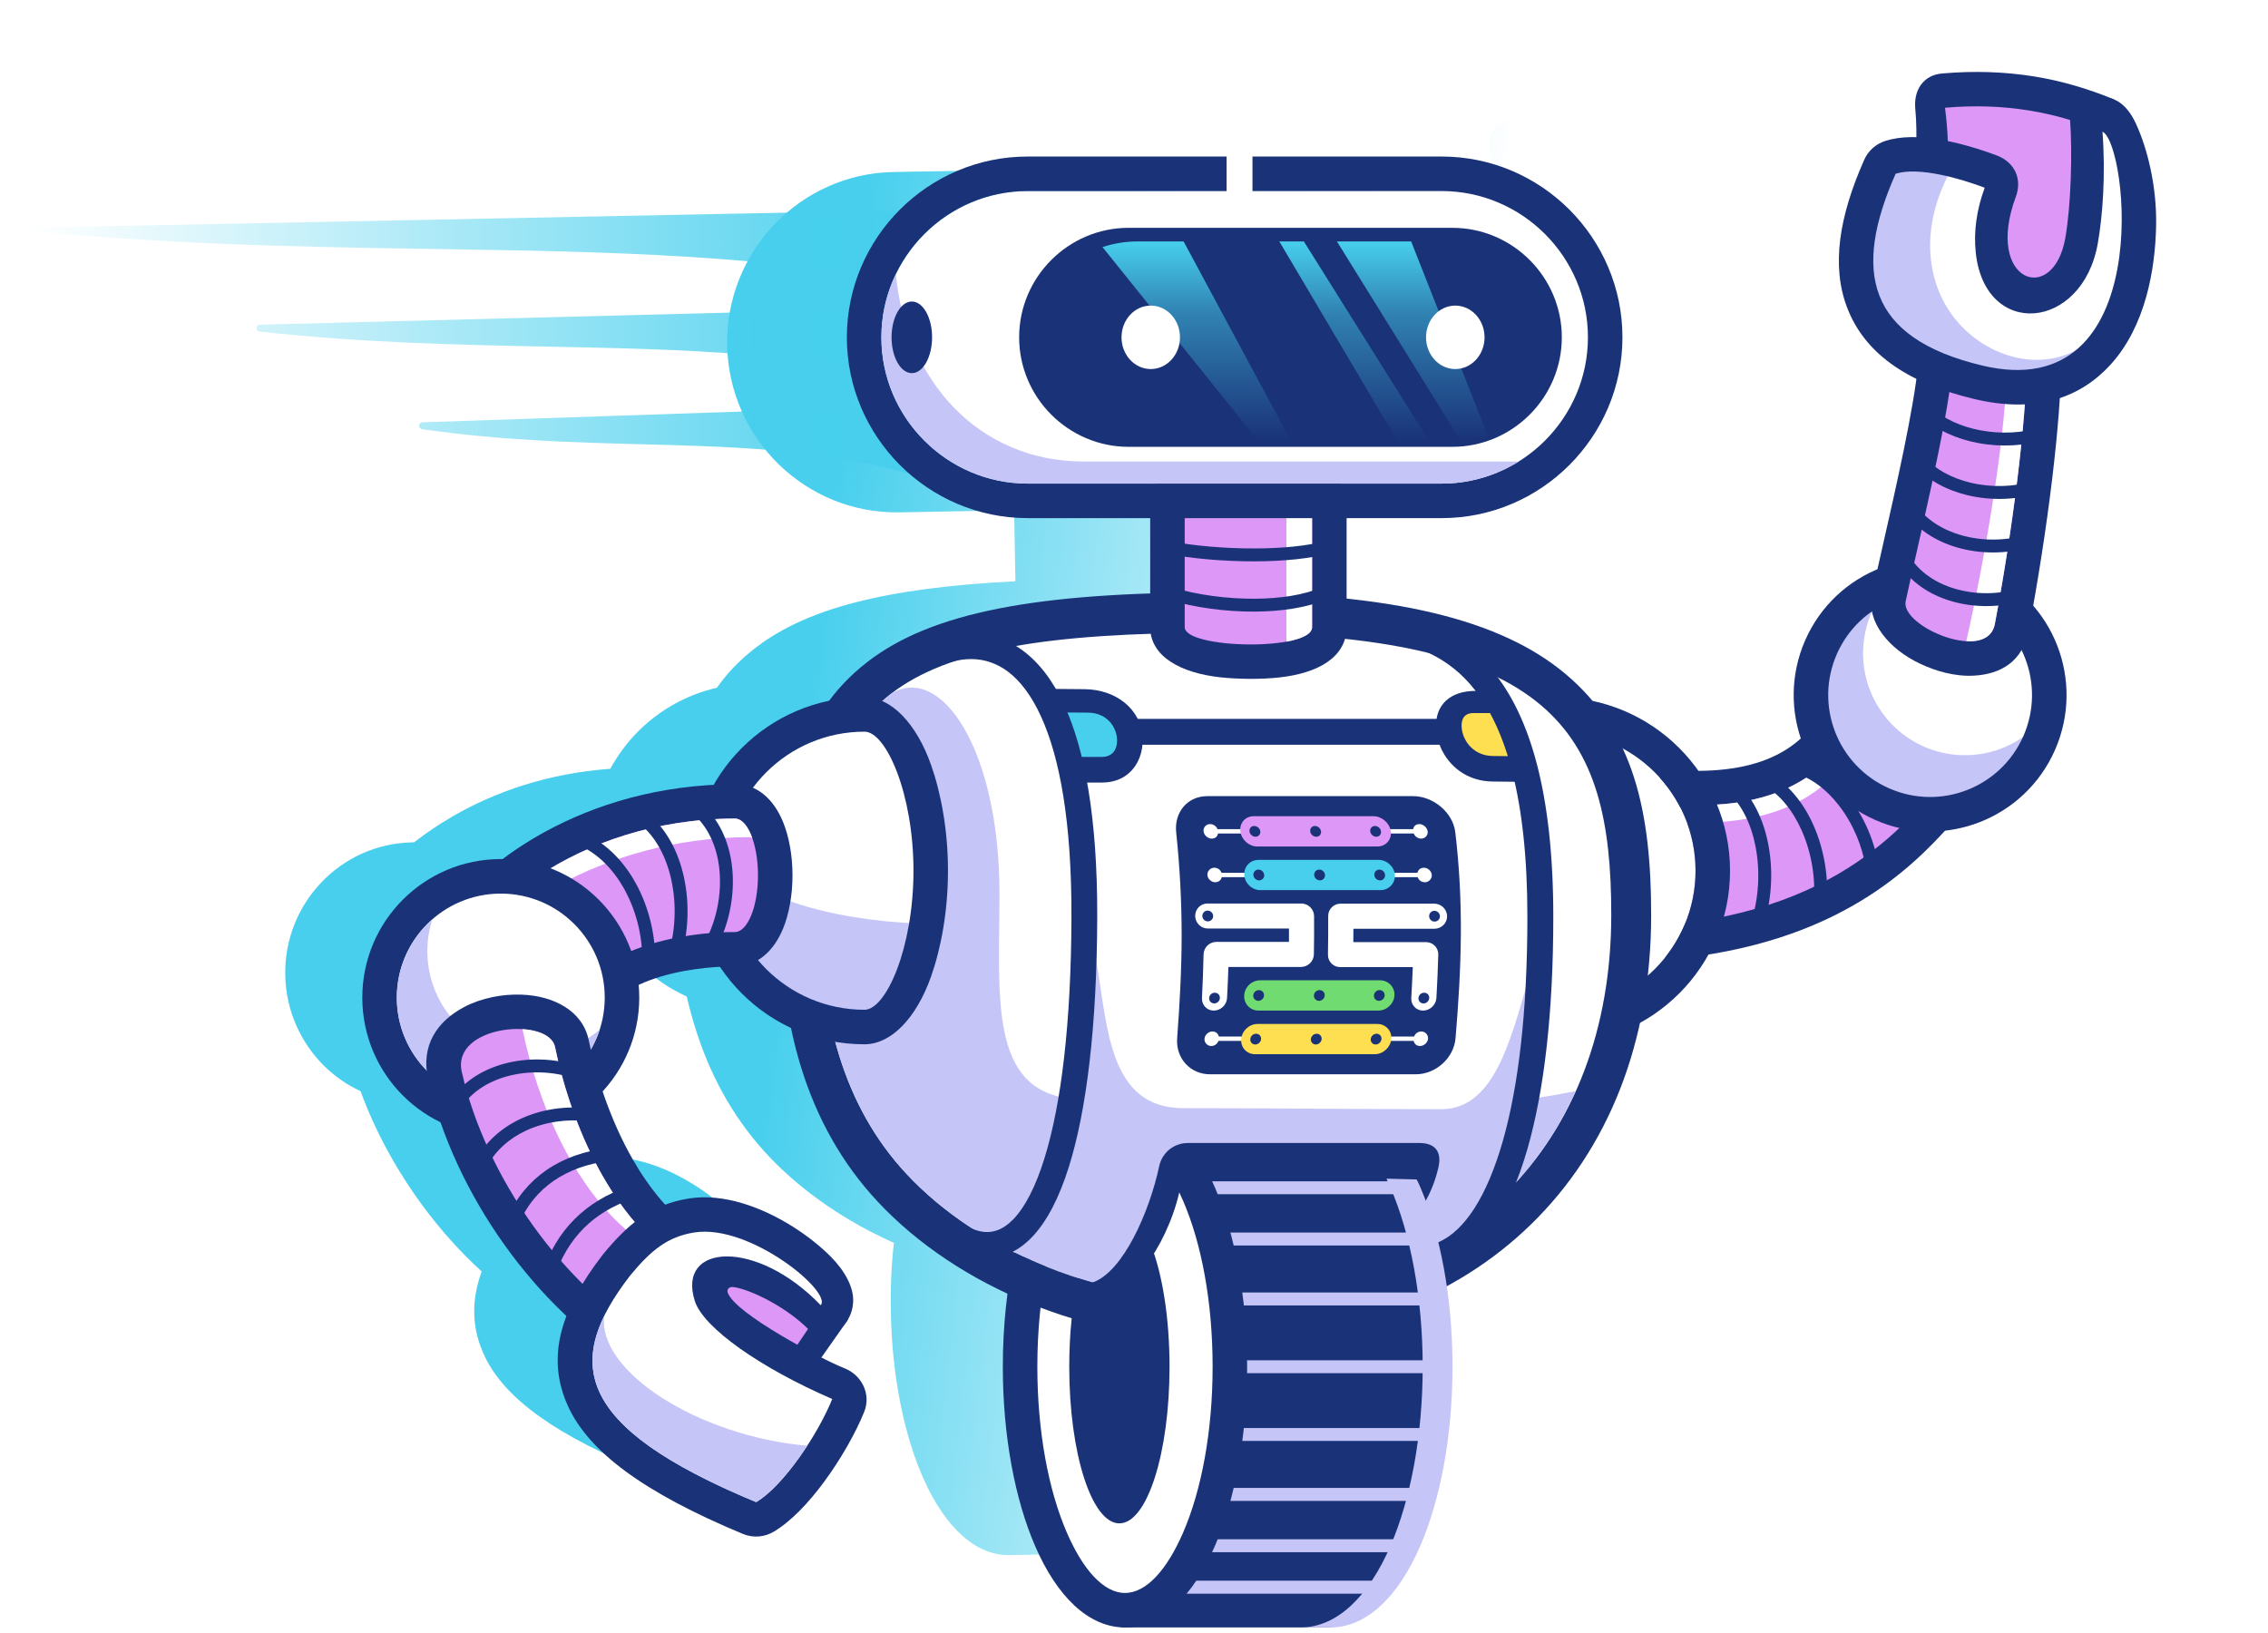 <svg width="600" height="432" viewBox="0 0 600 432" fill="none" xmlns="http://www.w3.org/2000/svg">
<g filter="url(#filter0_f_302_512)">
<path fill-rule="evenodd" clip-rule="evenodd" d="M482.716 149.559C488.945 155.57 492.885 164.004 493.056 173.392C493.227 182.779 489.596 191.317 483.591 197.585C479.543 201.81 474.429 204.999 468.645 206.67C459.577 217.382 443.566 234.822 408.421 241.178C406.526 244.785 404.152 248.095 401.365 251.004C398.545 253.947 395.346 256.455 391.8 258.527C387.836 278.47 378.955 295.746 365.711 309.189C359.703 315.286 352.835 320.583 345.173 324.942C346.2 331.251 346.83 337.977 346.958 344.984C347.273 362.296 344.519 378.134 339.793 389.686C334.649 402.369 326.95 410.301 317.893 410.466L316.102 410.498L310.526 410.6L267.065 411.391C258.041 411.555 250.025 403.91 244.422 391.423C239.28 380.05 235.984 364.323 235.669 347.01C235.554 340.683 235.815 334.588 236.487 328.792C224.046 323.234 212.82 315.647 203.964 306.486C194.798 296.955 188.511 285.842 184.468 273.599C183.394 270.352 182.454 267.001 181.683 263.612C177.115 261.552 172.939 258.702 169.36 255.228C167.329 253.224 165.463 251.046 163.832 248.694C159.172 249.017 150.842 250.088 143.805 253.55C143.926 254.603 143.979 255.656 143.998 256.711C144.162 265.724 140.864 273.984 135.366 280.243C137.327 285.821 139.935 291.66 143.179 297.147C145.55 301.119 148.256 304.88 151.358 308.158C153.171 307.444 155.088 306.899 157.177 306.521C165.871 304.968 175.535 308.466 183.057 313.093C186.852 315.405 190.179 318.033 192.588 320.405C196.203 323.945 198.337 327.887 198.331 331.29C198.328 332.991 197.917 334.564 197.098 335.974C197.032 336.077 197 336.18 196.934 336.249L190.713 345.515C193.169 346.729 195.214 347.644 196.371 348.066C200.796 349.686 203.215 354.44 201.571 358.859C199.603 364.032 196.007 370.733 191.92 376.523C188.229 381.762 183.953 386.433 179.809 389.061C177.57 390.496 174.737 390.854 172.081 389.814C147.086 379.891 133.619 369.963 128.314 358.968C124.661 351.413 124.661 343.996 127.429 336.358C121.757 331.187 116.512 325.328 111.832 318.983C104.969 309.683 99.27 299.307 95.391 288.66C91.879 287.023 88.695 284.835 85.942 282.164C79.644 276.018 75.634 267.482 75.461 257.959C75.287 248.435 78.983 239.726 85.054 233.389C91.158 227.017 99.639 223.018 109.101 222.845C109.237 222.843 109.372 222.84 109.541 222.837C112.674 220.399 116.114 218.056 119.827 215.913C131.035 209.449 145.009 204.567 161.452 203.383C163.317 199.98 165.592 196.843 168.246 194.072C173.953 188.15 181.346 183.831 189.662 181.944C192.199 178.325 195.25 175.071 198.948 172.112C212.641 161.009 234.245 155.512 268.628 153.763L268.286 134.988L237.938 135.54C225.636 135.764 214.358 130.9 206.099 122.918C197.839 114.903 192.599 103.736 192.373 91.321C192.147 78.941 196.978 67.591 204.94 59.28C212.903 51.003 223.997 45.731 236.298 45.507C317.475 44.029 259.955 45.076 338.766 43.641C351.101 43.417 362.38 48.281 370.639 56.263C378.865 64.279 384.105 75.445 384.331 87.826C384.557 100.241 379.726 111.591 371.798 119.901C363.835 128.178 352.741 133.45 340.405 133.674L316.884 134.103L317.249 154.137C342.78 156.394 360.029 162.374 371.73 171.892C374.304 173.989 376.575 176.193 378.579 178.538C386.89 180.122 394.368 184.171 400.252 189.848C402.041 191.585 403.664 193.461 405.121 195.476C410.695 195.272 420.859 194.611 428.69 188.344C426.754 184.16 425.622 179.519 425.532 174.621C425.367 165.54 428.765 157.21 434.399 151.017C433.993 149.119 433.62 147.22 433.179 145.255C430.438 132.137 426.812 114.919 423.433 103.888C413.693 103.657 406.199 100.561 400.555 95.084C392.604 87.301 389.24 75.25 388.993 59.807C388.946 57.256 390.053 54.922 391.782 53.326C393.611 51.625 395.885 50.291 398.401 49.224C397.344 46.862 396.292 44.772 395.245 42.987C392.872 38.913 393.501 34.479 397.583 32.125C404.575 28.119 411.554 25.202 418.516 23.238C425.243 21.346 432.156 20.369 438.844 20.078C441.445 19.962 444.005 21.276 446.443 23.376C451.423 27.674 457.441 35.118 461.39 44.062C463.719 49.43 465.653 55.383 466.609 61.422C467.639 67.868 467.52 74.369 465.635 80.391C464.101 85.251 461.544 89.653 457.689 93.295C459.854 98.938 462.102 105.43 464.323 112.296C467.477 122.14 470.581 132.937 473.199 143.029C476.745 144.666 479.963 146.853 482.716 149.559Z" fill="url(#paint0_linear_302_512)"/>
</g>
<path fill-rule="evenodd" clip-rule="evenodd" d="M0.769 60.381L248.918 55.431V76.259C203.95 67.259 161.115 66.589 114.934 65.868C79.646 65.316 42.406 64.734 0.769 60.381ZM68.824 85.888L248.918 81.259V102.088C214.017 93.087 180.771 92.418 144.93 91.696C121.098 91.216 96.12 90.713 68.745 87.723C67.521 87.589 67.593 85.92 68.824 85.888ZM248.918 107.088L111.825 111.716C110.625 111.757 110.529 113.377 111.718 113.547C132.571 116.541 151.597 117.045 169.749 117.525C197.036 118.246 222.347 118.916 248.918 127.916V107.088Z" fill="url(#paint1_linear_302_512)"/>
<path fill-rule="evenodd" clip-rule="evenodd" d="M521.688 202.054C512.265 210.647 495.082 241.208 439.614 247.578C435.296 247.578 432.004 242.169 432.004 231.568C432.004 220.978 435.501 212.428 439.819 212.385C440.509 210.442 469.339 216.282 486.965 195.62L521.688 202.054Z" fill="#DD97F7"/>
<path fill-rule="evenodd" clip-rule="evenodd" d="M518.342 215.516C520.004 213.616 521.407 212.029 522.314 211.197L522.303 211.187C523.728 209.891 524.764 208.142 525.131 206.102C526.038 201.158 522.767 196.408 517.824 195.501L487.71 189.92C484.526 189.207 481.072 190.233 478.805 192.889C469.641 203.63 454.951 203.857 448.346 203.954C444.428 204.019 441.416 204.062 439.149 205.584C435.663 207.236 432.889 210.55 431.065 215.051C429.403 219.11 428.377 224.53 428.377 230.348C428.377 236.199 429.381 240.949 431.054 244.469C433.915 250.481 438.556 253.515 444.19 253.515V253.504C444.535 253.504 444.881 253.493 445.226 253.45C489.469 248.366 508.164 227.099 518.342 215.516ZM516.183 204.461C507.905 211.996 492.837 238.801 444.19 244.382C440.402 244.382 437.509 239.643 437.509 230.348C437.509 221.054 440.585 213.562 444.363 213.518C444.967 211.813 470.267 216.93 485.724 198.804L516.183 204.461Z" fill="#1A3378"/>
<path fill-rule="evenodd" clip-rule="evenodd" d="M516.183 204.461C515.082 205.455 513.873 206.793 512.481 208.369L486.717 203.425C471.26 221.55 444.967 216.433 444.363 218.139C440.898 218.171 438.038 224.465 437.574 232.659C437.53 231.925 437.509 231.147 437.509 230.349C437.509 221.054 440.585 213.562 444.363 213.519C444.967 211.813 470.267 216.93 485.724 198.805L516.183 204.461Z" fill="white"/>
<path d="M438.772 252.349C435.249 252.349 432.393 244.814 432.393 235.519C432.393 226.224 435.249 218.689 438.772 218.689C442.295 218.689 445.151 226.224 445.151 235.519C445.151 244.814 442.295 252.349 438.772 252.349Z" fill="#1A3378"/>
<path fill-rule="evenodd" clip-rule="evenodd" d="M411.766 267.128C406.035 267.128 401.383 250.665 401.383 230.348C401.383 210.032 406.035 193.558 411.766 193.558C432.08 193.558 448.551 210.032 448.551 230.348C448.551 250.665 432.08 267.128 411.766 267.128Z" fill="white"/>
<path fill-rule="evenodd" clip-rule="evenodd" d="M411.766 267.128C406.035 267.128 401.383 250.665 401.383 230.348C401.383 210.032 406.035 193.558 411.766 193.558C432.08 193.558 448.551 210.032 448.551 230.348C448.551 250.665 432.08 267.128 411.766 267.128ZM395.651 258.816C398.695 269.6 404.308 276.261 411.766 276.261C424.449 276.261 435.922 271.122 444.233 262.81C452.544 254.508 457.682 243.022 457.682 230.348C457.682 217.664 452.544 206.189 444.233 197.876C435.922 189.564 424.449 184.425 411.766 184.425C404.308 184.425 398.695 191.097 395.651 201.87C393.547 209.308 392.251 219.391 392.251 230.348C392.251 241.306 393.547 251.378 395.651 258.816Z" fill="#1A3378"/>
<path fill-rule="evenodd" clip-rule="evenodd" d="M321.608 162.219C226.883 162.219 210.822 181.435 210.822 241.198C210.822 269.222 217.19 294.688 235.086 313.839C255.357 335.516 289.119 349.096 321.608 349.096C390.589 349.096 432.393 305.116 432.393 241.198C432.393 189.596 416.332 162.219 321.608 162.219Z" fill="white"/>
<path fill-rule="evenodd" clip-rule="evenodd" d="M403.596 202.864C385.376 204.289 377.659 194.67 386.445 186.314C388.441 184.414 394.216 186.768 397.616 184.425C401.491 192.166 402.775 198.071 403.596 202.864Z" fill="#FFDF52"/>
<path fill-rule="evenodd" clip-rule="evenodd" d="M278.109 185.839C296.329 184.425 304.046 194.044 295.26 202.399C293.263 204.299 287.478 201.935 284.089 204.288C283.322 197.649 281.326 191.496 278.109 185.839Z" fill="#47CFED"/>
<path fill-rule="evenodd" clip-rule="evenodd" d="M321.607 156.725C274.58 156.725 246.549 161.896 229.463 175.12C211.06 189.359 206.397 210.539 206.397 242.094C206.397 256.279 208.048 269.935 212.02 282.641C216.1 295.703 222.598 307.621 232.215 317.909C242.836 329.276 256.846 338.474 272.356 344.789C287.813 351.094 304.867 354.602 321.607 354.602C356.622 354.602 385.041 343.364 405.009 323.922C425.55 303.918 436.818 275.559 436.818 242.094C436.818 214.684 432.22 193.439 414.108 178.25C397.152 164.044 368.905 156.725 321.607 156.725ZM321.607 167.401C232.129 167.401 216.953 185.548 216.953 241.997C216.953 268.467 222.976 292.529 239.878 310.611C259.026 331.101 290.911 343.926 321.607 343.926C386.768 343.926 426.262 302.375 426.262 241.997C426.262 193.245 411.086 167.401 321.607 167.401Z" fill="#1A3378"/>
<path fill-rule="evenodd" clip-rule="evenodd" d="M235.95 183.367C220.795 194.951 216.953 213.637 216.953 241.996C216.953 267.797 222.749 292.302 239.878 310.611C259.026 331.101 290.91 343.926 321.607 343.926C368.128 343.926 401.555 322.745 416.882 288.654C413.094 289.388 409.273 290.057 405.409 290.651C403.196 290.985 408.086 253.655 405.851 253.947C400.206 272.428 396.331 293.425 381.328 293.425C359.223 293.425 337.118 293.155 313.048 293.155C293.048 293.155 293.048 271.101 289.971 253.947C286.777 253.634 286.658 291.029 283.431 290.672C261.487 288.287 264.412 263.522 264.412 236.437C264.412 198.524 249.182 175.724 235.95 183.367Z" fill="#C6C5F7"/>
<path d="M380.702 328.543C378.975 329.309 378.209 331.328 378.975 333.055C379.742 334.771 381.76 335.549 383.476 334.771C391.96 330.982 399.278 320.802 404.168 303.649C408.388 288.837 410.924 268.596 410.924 242.504C410.924 208.78 404.34 189.672 395.77 178.574C386.876 167.067 376.061 164.13 367.934 162.576C366.088 162.23 364.296 163.45 363.951 165.307C363.605 167.164 364.825 168.945 366.682 169.301C373.654 170.629 382.937 173.123 390.363 182.752C398.112 192.792 404.07 210.528 404.07 242.504C404.07 267.949 401.642 287.553 397.594 301.781C393.298 316.84 387.34 325.574 380.702 328.543Z" fill="#1A3378"/>
<path d="M383.239 190.168H296.329L298.725 197.023H385.635L383.239 190.168Z" fill="#1A3378"/>
<path fill-rule="evenodd" clip-rule="evenodd" d="M230.035 271.23C236.403 271.23 244.422 252.921 244.422 230.349C244.422 207.765 236.403 189.467 230.035 189.467C207.454 189.467 189.159 207.765 189.159 230.349C189.159 252.921 207.454 271.23 230.035 271.23Z" fill="white"/>
<path fill-rule="evenodd" clip-rule="evenodd" d="M233.37 269.967C235.82 265.919 241.713 251.853 242.998 244.307C220.309 243.454 195.085 236.934 192.3 225.07L192.268 225.307L192.257 225.393C192.084 226.743 191.966 228.211 191.933 229.528C191.933 229.798 191.922 230.068 191.922 230.348C191.922 232.713 192.149 235.023 192.581 237.268C198.496 251.55 191.922 266.61 233.37 269.967Z" fill="#C6C5F7"/>
<path fill-rule="evenodd" clip-rule="evenodd" d="M228.707 276.261C235.755 276.261 242.447 269.33 246.333 258.276C248.956 250.827 250.791 241.003 250.791 230.348C250.791 219.683 248.956 209.859 246.333 202.41C242.447 191.356 235.755 184.425 228.707 184.425C216.035 184.425 204.551 189.564 196.24 197.876C187.929 206.189 182.791 217.664 182.791 230.348C182.791 243.022 187.929 254.508 196.24 262.81C204.551 271.122 216.035 276.261 228.707 276.261ZM228.707 267.128C234.438 267.128 241.659 250.665 241.659 230.348C241.659 210.032 234.438 193.558 228.707 193.558C208.393 193.558 191.922 210.032 191.922 230.348C191.922 250.665 208.393 267.128 228.707 267.128Z" fill="#1A3378"/>
<path d="M297.613 430.536H350.016C359.677 430.536 368.074 422.267 373.827 408.902C379.083 396.714 382.332 379.971 382.332 361.554C382.332 343.148 379.083 326.405 373.827 314.206C373.514 313.461 373.179 312.727 372.845 312.014L311.764 310.406C309.173 326.016 296.869 341.259 295.012 340.827C294.354 340.676 293.695 340.514 293.048 340.352V425.97C293.048 428.496 295.088 430.536 297.613 430.536Z" fill="#1A3378"/>
<path d="M365.699 421.597C366.574 420.529 367.415 419.395 368.236 418.165H308.191C307.252 418.165 306.486 418.931 306.486 419.881C306.486 420.831 307.252 421.597 308.191 421.597H365.699ZM372.424 410.619C372.683 410.057 372.942 409.485 373.19 408.902C373.427 408.341 373.665 407.779 373.902 407.197H315.466C314.516 407.197 313.75 407.963 313.75 408.913C313.75 409.852 314.516 410.619 315.466 410.619H372.424ZM377.27 397.049C377.572 395.926 377.864 394.782 378.144 393.616H319.913C318.974 393.616 318.207 394.383 318.207 395.333C318.207 396.272 318.974 397.049 319.913 397.049H377.27ZM380.422 381.191C380.573 380.057 380.702 378.924 380.832 377.769H323.011C322.072 377.769 321.305 378.535 321.305 379.474C321.305 380.424 322.072 381.191 323.011 381.191H380.422ZM381.685 363.271C381.685 362.698 381.695 362.126 381.695 361.554C381.695 360.982 381.685 360.41 381.685 359.848H325.148C324.209 359.848 323.442 360.615 323.442 361.554C323.442 362.504 324.209 363.271 325.148 363.271H381.685ZM380.832 345.35C380.702 344.195 380.573 343.051 380.422 341.917H324.22C323.28 341.917 322.514 342.684 322.514 343.634C322.514 344.584 323.28 345.35 324.22 345.35H380.832ZM378.144 329.492C377.864 328.337 377.572 327.193 377.27 326.07H321.122C320.183 326.07 319.416 326.836 319.416 327.786C319.416 328.726 320.183 329.492 321.122 329.492H378.144ZM373.902 315.922C373.665 315.339 373.427 314.767 373.19 314.206C372.942 313.623 372.683 313.051 372.424 312.49H316.675C315.725 312.49 314.959 313.256 314.959 314.206C314.959 315.145 315.725 315.922 316.675 315.922H373.902Z" fill="#C6C5F7"/>
<path fill-rule="evenodd" clip-rule="evenodd" d="M272.658 333.346C270.867 341.863 269.863 351.439 269.863 361.554C269.863 397.135 282.286 425.97 297.613 425.97C312.94 425.97 325.363 397.135 325.363 361.554C325.363 340.752 321.111 322.259 314.516 310.482L311.764 310.406C309.173 326.016 296.868 341.259 295.012 340.827C287.294 339.046 279.771 336.52 272.658 333.346Z" fill="white"/>
<path d="M268.416 331.349C266.42 340.449 265.297 350.716 265.297 361.554C265.297 379.971 268.546 396.714 273.802 408.902C279.555 422.267 287.953 430.536 297.613 430.536C307.273 430.536 315.671 422.267 321.435 408.902C326.68 396.714 329.929 379.971 329.929 361.554C329.929 343.148 326.68 326.405 321.435 314.206C320.895 312.964 320.334 311.766 319.751 310.611L311.764 310.406C311.58 311.496 311.343 312.587 311.073 313.666C311.764 314.962 312.411 316.343 313.048 317.812C317.84 328.931 320.798 344.39 320.798 361.554C320.798 378.719 317.84 394.188 313.048 405.307C308.763 415.25 303.28 421.403 297.613 421.403C291.946 421.403 286.463 415.25 282.178 405.307C277.386 394.188 274.429 378.719 274.429 361.554C274.429 352.087 275.324 343.148 276.943 335.16C274.04 333.994 271.19 332.731 268.416 331.349Z" fill="#1A3378"/>
<path fill-rule="evenodd" clip-rule="evenodd" d="M285.19 338.128C283.733 344.789 282.869 352.864 282.869 361.554C282.869 384.451 288.806 402.997 296.134 402.997C303.463 402.997 309.4 384.451 309.4 361.554C309.4 348.567 307.489 336.973 304.489 329.373C300.42 336.336 296.059 341.065 295.012 340.827C291.698 340.061 288.417 339.154 285.19 338.128Z" fill="#1A3378"/>
<path fill-rule="evenodd" clip-rule="evenodd" d="M295.012 340.827C299.394 341.842 309.972 328.099 312.563 312.489H374.993C375.716 313.979 376.46 315.922 377.151 317.682C378.49 315.329 379.796 312.187 380.573 308.646C381.447 304.63 379.601 302.374 375.511 302.374H314.257C310.555 302.374 307.436 304.9 306.658 308.528C304.165 320.327 297.16 336.541 289 339.283C286.939 339.974 292.098 342.328 295.012 340.827Z" fill="#1A3378"/>
<path d="M254.158 323.382C252.593 322.335 250.467 322.756 249.42 324.321C248.373 325.887 248.794 328.003 250.359 329.06C252.971 330.809 255.561 331.943 258.098 332.45C263.635 333.573 268.643 331.802 272.993 327.29C276.857 323.285 280.16 317.013 282.794 308.614C287.489 293.598 290.198 271.306 290.274 242.504C290.338 216.293 286.949 198.405 281.671 186.8C278.595 180.032 274.839 175.282 270.705 172.194C266.387 168.956 261.703 167.541 256.954 167.531C252.982 167.52 249.031 168.491 245.264 170.208C243.548 170.985 242.782 173.004 243.559 174.731C244.336 176.448 246.354 177.214 248.081 176.437C251.017 175.109 254.018 174.342 256.954 174.353C260.267 174.364 263.559 175.368 266.614 177.646C269.852 180.075 272.863 183.95 275.432 189.607C280.354 200.424 283.517 217.372 283.452 242.504C283.376 270.561 280.775 292.162 276.263 306.574C273.954 313.958 271.19 319.312 268.071 322.551C265.437 325.293 262.534 326.383 259.436 325.757C257.796 325.433 256.036 324.645 254.158 323.382Z" fill="#1A3378"/>
<path fill-rule="evenodd" clip-rule="evenodd" d="M350.502 129.348H310.026V168.74C310.026 175.713 350.502 176.447 350.502 168.74V129.348Z" fill="#DD97F7"/>
<path fill-rule="evenodd" clip-rule="evenodd" d="M347.113 123.972H313.415C308.375 123.972 304.284 128.063 304.284 133.104V165.901C304.284 173.738 312.487 178.045 322.827 179.179C325.234 179.438 327.933 179.578 330.717 179.589C333.502 179.589 336.19 179.47 338.564 179.2C348.548 178.088 356.244 173.943 356.244 165.901V133.104C356.244 128.063 352.153 123.972 347.113 123.972ZM347.113 133.104H313.415V165.901C313.415 171.708 347.113 172.313 347.113 165.901V133.104Z" fill="#1A3378"/>
<path fill-rule="evenodd" clip-rule="evenodd" d="M347.113 133.104H340.323V169.744C344.306 169.02 347.113 167.757 347.113 165.901V133.104Z" fill="white"/>
<path fill-rule="evenodd" clip-rule="evenodd" d="M116.216 259.107C122.703 242.515 151.382 215.483 196.208 215.257C199.748 215.257 202.63 222.327 202.63 231.039C202.63 239.762 199.748 248.582 196.208 248.614C195.366 248.625 160.071 246.045 148.91 267.894L116.216 259.107Z" fill="#DD97F7"/>
<path fill-rule="evenodd" clip-rule="evenodd" d="M118.321 258.254C124.495 242.472 151.77 216.746 194.405 216.541C197.783 216.541 200.525 223.267 200.525 231.557C200.525 239.848 197.783 246.531 194.405 246.574C193.617 246.574 160.038 245.829 149.417 266.61L118.321 258.254ZM144.085 220.104C126.071 229.981 114.263 243.983 109.988 254.562C109.794 254.983 109.643 255.437 109.513 255.901C108.218 260.77 111.111 265.768 115.968 267.063L147.064 275.419L147.075 275.397C151.133 276.477 155.537 274.631 157.523 270.744C165.327 255.48 192.3 255.653 194.254 255.663H194.481C200.234 255.609 204.67 251.755 207.195 245.57C208.717 241.835 209.656 236.869 209.656 231.557C209.656 226.235 208.706 221.259 207.184 217.513C204.648 211.273 200.179 207.408 194.405 207.408V207.452H194.373C174.361 207.549 157.437 212.785 144.085 220.104Z" fill="#1A3378"/>
<path fill-rule="evenodd" clip-rule="evenodd" d="M118.321 258.254C124.495 242.472 151.77 216.746 194.405 216.541C196.24 216.541 197.88 218.517 199.003 221.647C198.69 221.529 198.366 221.464 198.031 221.464C158.419 221.658 128.942 243.011 120.016 258.708L118.321 258.254Z" fill="white"/>
<path d="M132.482 295.023C115.296 295.023 101.364 281.089 101.364 263.9C101.364 246.712 115.296 232.777 132.482 232.777C149.668 232.777 163.6 246.712 163.6 263.9C163.6 281.089 149.668 295.023 132.482 295.023Z" fill="white"/>
<path fill-rule="evenodd" clip-rule="evenodd" d="M132.482 227.261C122.369 227.261 113.216 231.363 106.578 237.992C99.95 244.631 95.849 253.785 95.849 263.9C95.849 274.015 99.95 283.181 106.578 289.809C113.216 296.437 122.369 300.539 132.482 300.539C142.596 300.539 151.76 296.437 158.387 289.809C165.014 283.181 169.116 274.015 169.116 263.9C169.116 253.785 165.014 244.631 158.387 237.992C151.76 231.363 142.596 227.261 132.482 227.261ZM132.482 236.394C117.296 236.394 104.98 248.711 104.98 263.9C104.98 279.089 117.296 291.407 132.482 291.407C147.669 291.407 159.984 279.089 159.984 263.9C159.984 248.711 147.669 236.394 132.482 236.394Z" fill="#1A3378"/>
<path fill-rule="evenodd" clip-rule="evenodd" d="M114.371 243.206C108.618 248.247 104.98 255.653 104.98 263.9C104.98 279.089 117.296 291.406 132.482 291.406C144.733 291.406 155.106 283.396 158.667 272.331C153.832 276.574 147.485 279.143 140.556 279.143C125.369 279.143 113.054 266.826 113.054 251.637C113.054 248.7 113.518 245.872 114.371 243.206Z" fill="#C6C5F7"/>
<path fill-rule="evenodd" clip-rule="evenodd" d="M182.24 335.721L174.653 357.981C148.856 342.803 126.459 311.497 119.4 280.752C116.249 266.998 144.614 264.602 146.449 273.465C150.41 292.68 161.053 321.515 182.24 335.721Z" fill="#DD97F7"/>
<path fill-rule="evenodd" clip-rule="evenodd" d="M179.456 333.713L172.537 354.008C149.018 340.179 128.607 311.637 122.174 283.612C119.292 271.079 145.154 268.898 146.827 276.973C150.432 294.483 160.135 320.77 179.456 333.713ZM181.161 356.934L188.08 336.639H188.069C189.364 332.839 188.015 328.499 184.518 326.156C177.47 321.439 171.857 314.465 167.453 306.822C161.355 296.21 157.642 284.379 155.742 275.149C154.134 267.398 146.481 263.403 137.879 263.123C135.407 263.036 132.795 263.252 130.302 263.77C127.646 264.321 125.067 265.195 122.8 266.394C115.73 270.14 111.186 276.509 113.291 285.653C116.777 300.841 124.009 316.117 133.529 329.417C142.952 342.587 154.695 353.943 167.378 361.533C168.047 361.997 168.792 362.375 169.612 362.644C174.372 364.264 179.553 361.705 181.161 356.934Z" fill="#1A3378"/>
<path fill-rule="evenodd" clip-rule="evenodd" d="M179.456 333.713L172.537 354.008C169.774 352.389 167.065 350.564 164.42 348.567L170.94 329.438C151.619 316.484 141.927 290.197 138.311 272.687C138.278 272.536 138.235 272.385 138.192 272.245C142.553 272.515 146.222 274.091 146.827 276.973C150.432 294.483 160.135 320.769 179.456 333.713Z" fill="white"/>
<path fill-rule="evenodd" clip-rule="evenodd" d="M221.346 347.434L203.094 373.364L173.206 358.359L171.501 348.049L188.458 327.419C195.506 330.356 210.336 336.768 221.346 347.434Z" fill="#DD97F7"/>
<path d="M216.456 347.585L201.993 368.992L176.293 356.092L175.117 349.021L189.472 331.565C192.829 333.001 197.201 334.976 201.766 337.513C206.742 340.255 211.696 343.386 216.456 347.585ZM205.889 375.329L224.141 349.399C225.091 348.049 223.505 344.724 222.285 343.537C216.543 337.977 212.42 332.687 206.213 329.255C200.018 325.822 193.326 325.746 189.775 324.267V324.278C188.415 323.717 186.806 324.073 185.824 325.26L168.965 345.761C168.295 346.505 167.961 347.531 168.133 348.6L169.839 358.909C170.012 359.956 170.659 360.906 171.685 361.414L201.356 376.311C202.878 377.207 204.853 376.797 205.889 375.329Z" fill="#1A3378"/>
<path fill-rule="evenodd" clip-rule="evenodd" d="M224.756 368.096C204.162 359.19 190.886 353.145 188.414 345.318C183.126 328.639 204.745 345.102 219.597 348.049C223.137 338.981 199.381 320.143 183.19 322.724C175.538 323.954 170.724 327.841 164.636 335.224C145.542 360 148.143 378.708 201.118 400.709C209.224 395.894 220.817 377.898 224.756 368.096Z" fill="white"/>
<path fill-rule="evenodd" clip-rule="evenodd" d="M192.505 341.907C192.322 341.345 192.592 340.287 194.092 340.492C198.572 341.108 208.307 345.89 214.049 351.86C217.536 355.487 219.079 354.613 222.695 351.126C223.159 350.672 223.569 350.197 223.915 349.69C225.07 348.049 225.663 346.192 225.706 344.141C225.804 340.536 223.591 336.304 219.813 332.472C217.277 329.902 213.758 327.042 209.754 324.515C201.788 319.485 191.534 315.566 182.219 317.056C177.276 317.844 173.228 319.517 169.407 322.194C165.953 324.613 162.92 327.722 159.639 331.694L159.466 331.91C148.619 345.987 144.15 358.812 150.357 372.187C155.818 383.954 170.022 394.771 196.542 405.793C199.338 406.948 202.382 406.614 204.789 405.145C209.279 402.447 213.931 397.556 217.978 392.061C222.458 386.005 226.43 378.956 228.632 373.483C230.499 368.808 228.006 363.745 223.31 361.921C217.752 359.773 194.265 347.455 192.505 341.907ZM220.169 370.093C201.335 361.953 186.073 351.309 183.806 344.152C178.97 328.898 200.158 327.635 217.104 345.275C220.299 341.885 198.442 323.684 183.644 326.048C176.639 327.171 172.235 330.723 166.676 337.47C149.212 360.14 151.587 377.25 200.039 397.373C207.454 392.968 216.575 379.064 220.169 370.093Z" fill="#1A3378"/>
<path fill-rule="evenodd" clip-rule="evenodd" d="M159.876 348.049C151.177 365.732 159.412 380.489 200.039 397.373C204.443 394.75 209.462 388.758 213.563 382.454C184.766 379.96 157.847 362.677 159.876 348.049Z" fill="#C6C5F7"/>
<path fill-rule="evenodd" clip-rule="evenodd" d="M381.393 50.542H271.86C250.575 50.542 233.165 67.955 233.165 89.233C233.165 110.521 250.575 127.934 271.86 127.934H381.393C402.678 127.934 420.088 110.521 420.088 89.233C420.088 67.955 402.678 50.542 381.393 50.542Z" fill="white"/>
<path fill-rule="evenodd" clip-rule="evenodd" d="M381.393 50.542H271.86C250.575 50.542 233.165 67.955 233.165 89.233C233.165 110.521 250.575 127.934 271.86 127.934H381.393C402.678 127.934 420.088 110.521 420.088 89.233C420.088 67.955 402.678 50.542 381.393 50.542ZM271.86 41.409H381.393C394.551 41.409 406.51 46.785 415.177 55.443C423.833 64.112 429.219 76.073 429.219 89.233C429.219 102.403 423.833 114.364 415.177 123.022C406.51 131.69 394.551 137.066 381.393 137.066H271.86C258.702 137.066 246.743 131.69 238.076 123.022C229.42 114.353 224.034 102.403 224.034 89.233C224.034 76.073 229.42 64.112 238.076 55.443C246.743 46.785 258.702 41.409 271.86 41.409Z" fill="#1A3378"/>
<path fill-rule="evenodd" clip-rule="evenodd" d="M237.007 72.489C234.546 77.563 233.165 83.252 233.165 89.232C233.165 110.521 250.575 127.933 271.86 127.933H381.393C388.852 127.933 395.846 125.785 401.771 122.093H286.787C258.465 122.093 239.522 100.2 237.007 72.489Z" fill="#C6C5F7"/>
<path fill-rule="evenodd" clip-rule="evenodd" d="M384.221 60.269H298.574C282.643 60.269 269.615 73.299 269.615 89.233C269.615 105.166 282.643 118.207 298.574 118.207H384.221C400.152 118.207 413.18 105.166 413.18 89.233C413.18 73.299 400.152 60.269 384.221 60.269Z" fill="#1A3378"/>
<path fill-rule="evenodd" clip-rule="evenodd" d="M373.32 63.874H353.686L386.348 116.523C388.852 116.372 391.269 115.908 393.558 115.173L373.32 63.874ZM344.933 63.874H338.446L369.639 116.588H378.004L344.933 63.874ZM313.124 63.874H300.981C297.721 63.874 294.591 64.403 291.666 65.364L332.811 116.588H341.479L313.124 63.874Z" fill="url(#paint2_linear_302_512)"/>
<path fill-rule="evenodd" clip-rule="evenodd" d="M319.33 20.251C319.33 15.501 323.172 11.647 327.921 11.647C332.671 11.647 336.513 15.501 336.513 20.251C336.513 23.781 334.387 26.814 331.343 28.131V50.542C331.343 53.565 324.5 53.576 324.5 50.542V28.131C321.456 26.814 319.33 23.781 319.33 20.251Z" fill="white"/>
<path fill-rule="evenodd" clip-rule="evenodd" d="M241.227 98.711C238.259 98.711 235.863 94.468 235.863 89.232C235.863 83.997 238.259 79.765 241.227 79.765C244.185 79.765 246.581 83.997 246.581 89.232C246.581 94.468 244.185 98.711 241.227 98.711Z" fill="#1A3378"/>
<path fill-rule="evenodd" clip-rule="evenodd" d="M384.998 80.844C380.724 80.844 377.259 84.601 377.259 89.232C377.259 93.874 380.724 97.631 384.998 97.631C389.272 97.631 392.737 93.874 392.737 89.232C392.737 84.601 389.272 80.844 384.998 80.844Z" fill="white"/>
<path fill-rule="evenodd" clip-rule="evenodd" d="M304.435 80.844C300.161 80.844 296.696 84.601 296.696 89.232C296.696 93.874 300.161 97.631 304.435 97.631C308.698 97.631 312.163 93.874 312.163 89.232C312.163 84.601 308.698 80.844 304.435 80.844Z" fill="white"/>
<path fill-rule="evenodd" clip-rule="evenodd" d="M270.878 344.184C271.277 344.346 271.676 344.519 272.076 344.681C279.804 347.833 287.942 350.284 296.221 351.957L296.134 341.086C287.348 339.132 278.789 336.228 270.791 332.493L270.878 344.184Z" fill="#1A3378"/>
<path d="M167.356 317.153C168.252 316.851 168.727 315.89 168.436 314.994C168.133 314.098 167.162 313.623 166.277 313.914C160.589 315.814 155.839 318.675 152.029 322.486C148.219 326.286 145.359 331.036 143.459 336.736C143.157 337.632 143.643 338.592 144.539 338.895C145.424 339.197 146.395 338.711 146.697 337.815C148.424 332.644 151.015 328.337 154.447 324.904C157.89 321.46 162.186 318.88 167.356 317.153Z" fill="#1A3378"/>
<path d="M161.085 307.167C162.024 307.059 162.693 306.217 162.596 305.278C162.488 304.339 161.646 303.659 160.707 303.767C154.782 304.425 149.169 306.347 144.463 309.607C140.102 312.651 136.519 316.84 134.209 322.248C133.842 323.123 134.241 324.127 135.116 324.494C135.979 324.861 136.983 324.461 137.35 323.587C139.401 318.805 142.563 315.102 146.417 312.425C150.648 309.488 155.71 307.761 161.085 307.167Z" fill="#1A3378"/>
<path d="M155.462 296.588C156.401 296.696 157.243 296.016 157.35 295.077C157.448 294.138 156.778 293.296 155.839 293.198C149.817 292.518 143.384 293.371 137.803 295.951C132.763 298.283 128.413 302.007 125.65 307.275C125.218 308.107 125.542 309.132 126.373 309.575C127.204 310.007 128.24 309.683 128.672 308.852C131.046 304.317 134.835 301.09 139.228 299.06C144.236 296.75 150.022 295.973 155.462 296.588Z" fill="#1A3378"/>
<path d="M151.652 285.21C152.537 285.501 153.508 285.026 153.81 284.13C154.113 283.234 153.627 282.263 152.731 281.971C146.708 279.942 139.552 279.683 133.151 281.464C127.344 283.083 122.131 286.387 118.882 291.568C118.386 292.367 118.634 293.414 119.433 293.911C120.232 294.407 121.279 294.17 121.775 293.371C124.527 288.977 129.017 286.16 134.058 284.756C139.811 283.159 146.233 283.385 151.652 285.21Z" fill="#1A3378"/>
<path d="M186.839 248.495C186.407 249.327 186.731 250.363 187.573 250.795C188.415 251.227 189.44 250.892 189.872 250.061C192.905 244.22 194.383 236.88 193.736 229.949C193.142 223.645 190.811 217.653 186.288 213.346C185.608 212.687 184.529 212.72 183.881 213.4C183.223 214.08 183.255 215.17 183.935 215.818C187.81 219.51 189.818 224.735 190.336 230.251C190.929 236.545 189.58 243.195 186.839 248.495Z" fill="#1A3378"/>
<path d="M169.839 255.847C169.774 256.786 170.486 257.596 171.436 257.66C172.375 257.714 173.185 257.002 173.239 256.063C173.735 248.679 171.954 240.442 168.155 233.587C164.712 227.369 159.617 222.263 153.033 219.855C152.148 219.531 151.166 219.996 150.842 220.881C150.529 221.766 150.982 222.748 151.867 223.072C157.62 225.166 162.111 229.701 165.165 235.228C168.652 241.521 170.281 249.067 169.839 255.847Z" fill="#1A3378"/>
<path d="M177.038 251.572C176.779 252.468 177.297 253.418 178.204 253.677C179.11 253.947 180.06 253.418 180.319 252.522C182.273 245.84 182.446 237.862 180.611 230.694C178.949 224.173 175.613 218.29 170.432 214.555C169.666 214.004 168.608 214.188 168.058 214.944C167.507 215.71 167.68 216.779 168.436 217.329C172.926 220.557 175.829 225.75 177.308 231.536C178.992 238.121 178.83 245.44 177.038 251.572Z" fill="#1A3378"/>
<path d="M463.262 243.853C462.971 244.749 463.457 245.71 464.352 246.002C465.238 246.304 466.209 245.818 466.5 244.922C468.67 238.391 469.21 230.446 467.763 223.159C466.457 216.552 463.532 210.442 458.729 206.34C458.006 205.735 456.937 205.811 456.322 206.534C455.707 207.247 455.793 208.326 456.506 208.941C460.672 212.504 463.241 217.912 464.406 223.817C465.734 230.543 465.259 237.862 463.262 243.853Z" fill="#1A3378"/>
<path d="M479.798 238.564C479.712 239.503 480.392 240.334 481.331 240.421C482.27 240.518 483.101 239.827 483.198 238.888C483.835 232.313 482.626 224.757 479.723 218.236C477.089 212.331 473.031 207.236 467.655 204.418C466.824 203.976 465.788 204.3 465.356 205.142C464.914 205.973 465.238 206.998 466.079 207.441C470.721 209.87 474.261 214.372 476.603 219.629C479.28 225.62 480.381 232.551 479.798 238.564Z" fill="#1A3378"/>
<path d="M493.506 229.366C493.646 230.305 494.51 230.953 495.438 230.823C496.377 230.683 497.025 229.819 496.895 228.891C496.01 222.781 493.236 216.196 489.156 210.939C485.443 206.167 480.629 202.443 475.125 201.093C474.207 200.866 473.279 201.417 473.052 202.335C472.825 203.252 473.387 204.181 474.304 204.407C479.01 205.562 483.177 208.823 486.458 213.044C490.182 217.837 492.707 223.828 493.506 229.366Z" fill="#1A3378"/>
<path d="M522.83 156.04C538.2 162.786 545.189 180.716 538.443 196.088C531.696 211.46 513.767 218.453 498.398 211.707C483.028 204.96 476.038 187.03 482.785 171.658C489.532 156.286 507.461 149.294 522.83 156.04Z" fill="white"/>
<path fill-rule="evenodd" clip-rule="evenodd" d="M495.274 161.713C487.688 161.305 482.164 169.073 480.855 180.485C479.556 191.9 490.48 213.3 503.839 214.82C517.199 216.34 535.041 206.366 535.171 194.989C529.996 198.579 523.536 200.383 516.775 199.612C501.987 197.925 491.365 184.566 493.053 169.776C493.381 166.906 494.143 164.199 495.274 161.713Z" fill="#C6C5F7"/>
<path fill-rule="evenodd" clip-rule="evenodd" d="M496.109 216.923C505.228 220.93 515.121 220.851 523.724 217.497C532.326 214.143 539.65 207.507 543.661 198.376C547.658 189.252 547.59 179.36 544.237 170.758C540.884 162.155 534.24 154.827 525.121 150.82C515.998 146.823 506.108 146.892 497.506 150.246C488.903 153.6 481.576 160.246 477.568 169.367C473.568 178.501 473.639 188.382 476.992 196.985C480.345 205.588 486.99 212.916 496.109 216.923ZM499.784 208.556C513.412 214.549 529.308 208.344 535.291 194.711C541.278 181.067 535.076 165.169 521.445 159.187C507.814 153.204 491.917 159.409 485.934 173.042C479.951 186.676 486.153 202.574 499.784 208.556Z" fill="#1A3378"/>
<path fill-rule="evenodd" clip-rule="evenodd" d="M515.555 91.475L538.441 88.991C538.471 108.062 533.784 143.622 528.605 170.834C526.285 183.013 499.446 171.574 501.096 163.803C504.69 146.957 513.797 110.197 515.555 91.475Z" fill="#DD97F7"/>
<path fill-rule="evenodd" clip-rule="evenodd" d="M516.544 97.023L536.162 94.896C536.189 111.257 532.172 141.756 527.731 165.086C525.743 175.529 502.724 165.72 504.146 159.059C507.226 144.606 515.043 113.079 516.544 97.023ZM535.191 85.856L516.346 87.898C511.784 87.997 507.911 91.493 507.463 96.151C506.35 107.951 501.591 128.918 498.062 144.46C497.076 148.792 496.205 152.662 495.247 157.141C493.667 164.548 499.805 171.722 507.91 175.558C510.127 176.606 512.43 177.444 514.624 177.97C517.121 178.579 519.694 178.872 522.164 178.739C529.396 178.36 535.139 174.91 536.681 166.793C539.079 154.195 541.332 139.751 542.915 126.605C544.374 114.434 545.303 103.096 545.29 94.881L545.256 94.881C545.264 94.564 545.238 94.246 545.205 93.914C544.661 88.922 540.183 85.311 535.191 85.856Z" fill="#1A3378"/>
<path fill-rule="evenodd" clip-rule="evenodd" d="M536.162 94.896C536.189 111.257 532.172 141.756 527.731 165.086C527.063 168.638 523.943 169.847 520.187 169.633C525.347 146.634 530.297 116.609 530.737 100.48L536.162 94.896Z" fill="white"/>
<path fill-rule="evenodd" clip-rule="evenodd" d="M557.395 29.919C545.064 24.699 527.422 24.508 511.795 25.879C514.056 43.111 514.282 63.291 510.328 80.937L552.46 89.049C555.012 82.13 557.721 44.737 557.395 29.919Z" fill="#DD97F7"/>
<path fill-rule="evenodd" clip-rule="evenodd" d="M559.195 26.27C552.581 23.538 545.432 21.385 538.079 20.213C530.433 18.996 522.367 18.684 513.782 19.437C508.785 19.865 506.198 23.867 506.694 28.866C507.966 41.727 504.939 66.409 502.067 79.219C500.956 84.137 503.41 88.733 508.327 89.843C508.617 89.898 508.896 89.95 509.179 89.992L550.722 97.989C555.164 98.854 559.477 96.324 561.004 92.214C562.463 88.264 563.569 79.103 564.275 68.83C565.119 56.684 563.448 43.168 563.263 34.986C563.177 30.976 559.417 31.104 559.195 26.27ZM556.213 34.845C543.882 29.625 530.187 27.131 514.561 28.502C516.808 45.74 514.282 63.291 510.328 80.937L552.46 89.049C555.016 82.12 556.538 49.663 556.213 34.845Z" fill="#1A3378"/>
<path fill-rule="evenodd" clip-rule="evenodd" d="M528.386 46.993C525.998 53.408 526.398 59.139 527.03 65.123C529.678 90.219 547.978 80.338 552.061 62.325C553.517 55.927 553.785 42.128 553.544 32.176C553.48 29.901 555.899 29.259 558.721 32.245C566.097 35.449 574.557 112.108 523.862 100.035C490.252 92.04 486.296 72.49 498.745 44.431C505.445 42.3 521.365 44.347 528.386 46.993Z" fill="white"/>
<path fill-rule="evenodd" clip-rule="evenodd" d="M555.783 87.225C555.396 89.971 574.541 75.673 547.483 99.866C541.418 105.284 525.941 101.904 522.478 101.084C515.67 99.462 501.827 98.082 496.674 90.051C483.422 69.394 488.724 32.3 516.962 43.531C507.742 58.972 509.323 74.286 516.954 84.028C526.543 96.283 544.992 100.025 555.783 87.225Z" fill="#C6C5F7"/>
<path fill-rule="evenodd" clip-rule="evenodd" d="M525.054 49.66C522.886 55.512 522.103 61.356 522.688 66.82C525.097 89.718 550.88 87.548 554.967 64.414C556.251 57.167 557.073 46.363 556.213 34.845C562.944 37.767 570.659 107.717 524.407 96.703C493.744 89.405 490.14 71.567 501.491 45.962C507.609 44.027 518.651 47.241 525.054 49.66ZM533.281 52.063C535.044 47.373 532.984 42.927 528.292 41.14C524.129 39.572 518.199 37.696 512.528 36.814C507.684 36.049 502.835 35.991 498.751 37.275L498.757 37.289C496.343 38.047 494.257 39.8 493.163 42.311C486.519 57.28 484.414 70.415 488.702 81.482C493.127 92.941 503.723 101.133 522.278 105.553C538.955 109.523 550.533 105.047 558.377 96.431C562.892 91.456 565.902 85.223 567.768 78.568C569.526 72.321 570.306 65.699 570.405 59.49C570.577 49.076 568.034 39.201 565.12 32.844C563.097 28.422 560.115 25.402 555.54 25.737C550.513 26.121 547.255 26.71 547.637 31.737C548.277 40.319 547.893 54.352 546.378 62.982C543.186 81.031 524.909 74.605 533.281 52.063Z" fill="#1A3378"/>
<path d="M534.205 159.182C535.117 158.929 535.642 157.98 535.389 157.068C535.136 156.157 534.197 155.635 533.286 155.888C527.864 157.403 521.55 157.28 516.04 155.379C511.193 153.709 506.983 150.673 504.589 146.167C504.147 145.338 503.123 145.026 502.284 145.465C501.455 145.907 501.14 146.941 501.582 147.77C504.419 153.105 509.317 156.691 514.912 158.61C521.085 160.742 528.139 160.872 534.205 159.182Z" fill="#1A3378"/>
<path d="M536.446 144.871C537.341 144.601 537.856 143.649 537.589 142.743C537.322 141.838 536.37 141.323 535.465 141.59C530.347 143.119 524.209 143.149 518.678 141.538C513.813 140.114 509.427 137.416 506.676 133.312C506.148 132.533 505.089 132.323 504.3 132.848C503.521 133.376 503.308 134.445 503.836 135.224C507.072 140.036 512.124 143.183 517.716 144.816C523.88 146.613 530.721 146.566 536.446 144.871Z" fill="#1A3378"/>
<path d="M538.677 130.557C539.575 130.276 540.08 129.32 539.789 128.418C539.509 127.52 538.55 127.025 537.651 127.306C532.834 128.826 526.877 129.022 521.315 127.697C516.409 126.522 511.848 124.163 508.732 120.48C508.128 119.754 507.047 119.674 506.322 120.279C505.606 120.886 505.516 121.964 506.124 122.679C509.75 126.964 514.955 129.673 520.514 131.008C526.675 132.484 533.304 132.26 538.677 130.557Z" fill="#1A3378"/>
<path d="M540.925 116.26C541.81 115.952 542.298 114.979 541.993 114.083C541.699 113.191 540.722 112.713 539.831 113.008C535.33 114.536 529.536 114.891 523.956 113.846C519.009 112.919 514.258 110.906 510.758 107.637C510.081 106.989 508.995 107.022 508.354 107.713C507.702 108.4 507.735 109.486 508.425 110.128C512.431 113.881 517.782 116.173 523.321 117.203C529.47 118.355 535.886 117.954 540.925 116.26Z" fill="#1A3378"/>
<path d="M310.652 155.526C309.756 155.256 308.795 155.764 308.526 156.671C308.256 157.577 308.774 158.527 309.68 158.797C316.016 160.708 324.144 161.841 331.98 161.798C339.05 161.755 345.904 160.751 351.041 158.495C351.916 158.106 352.304 157.102 351.926 156.239C351.538 155.375 350.534 154.976 349.671 155.364C344.965 157.426 338.586 158.355 331.969 158.387C324.478 158.43 316.707 157.351 310.652 155.526Z" fill="#1A3378"/>
<path d="M309.389 143.166C308.461 142.993 307.576 143.608 307.392 144.526C307.22 145.454 307.835 146.35 308.763 146.523C315.379 147.786 323.874 148.531 332.066 148.499C339.428 148.477 346.562 147.818 351.905 146.329C352.812 146.08 353.351 145.141 353.092 144.234C352.844 143.328 351.905 142.788 350.998 143.047C345.947 144.44 339.136 145.066 332.066 145.087C324.101 145.12 315.833 144.396 309.389 143.166Z" fill="#1A3378"/>
<path d="M344.058 430.536H351.937C361.608 430.536 369.995 422.267 375.759 408.902C381.015 396.714 384.264 379.971 384.264 361.554C384.264 343.148 381.015 326.405 375.759 314.206C375.435 313.461 375.1 312.727 374.766 312.014L366.811 311.809L366.876 312.014C367.221 312.727 367.545 313.461 367.869 314.206C373.125 326.405 376.374 343.148 376.374 361.554C376.374 379.971 373.125 396.714 367.869 408.902C362.116 422.267 353.718 430.536 344.058 430.536Z" fill="#C6C5F7"/>
<path fill-rule="evenodd" clip-rule="evenodd" d="M319.373 210.615C328.461 210.615 337.539 210.615 346.616 210.615C355.694 210.615 364.76 210.615 373.848 210.615C379.105 210.615 384.372 214.889 384.998 220.168C386.078 229.236 386.542 238.337 386.466 247.416C386.401 256.494 385.829 265.573 385.063 274.652C384.62 279.909 379.817 284.195 374.561 284.195C365.473 284.195 356.406 284.195 347.329 284.195C338.251 284.195 329.174 284.195 320.086 284.195C314.84 284.195 311.019 279.909 311.418 274.652C312.098 265.573 312.595 256.494 312.606 247.416C312.606 238.337 312.109 229.247 311.159 220.168C310.609 214.9 314.128 210.615 319.373 210.615Z" fill="#1A3378"/>
<path fill-rule="evenodd" clip-rule="evenodd" d="M366.552 219.348C368.981 219.348 371.42 219.348 373.848 219.348C373.989 218.571 374.539 218.009 375.511 218.009C376.471 218.009 377.551 218.873 377.691 219.931C377.831 220.989 376.968 221.852 376.007 221.852C375.047 221.852 374.345 221.28 374 220.503C371.56 220.503 369.121 220.503 366.692 220.503C366.649 220.125 366.606 219.737 366.552 219.348ZM366.552 274.21C369.067 274.21 371.582 274.21 374.097 274.21C374.399 273.432 375.079 272.871 376.04 272.871C377 272.871 377.885 273.724 377.788 274.792C377.702 275.85 376.655 276.714 375.694 276.714C374.734 276.714 374.161 276.142 373.978 275.365C371.463 275.365 368.959 275.365 366.444 275.365C366.487 274.976 366.52 274.598 366.552 274.21ZM367.664 230.899C370.103 230.899 372.543 230.899 374.982 230.899C375.176 230.111 375.759 229.549 376.73 229.549C377.691 229.549 378.716 230.413 378.781 231.471C378.846 232.529 377.939 233.393 376.968 233.393C376.007 233.393 375.327 232.831 375.047 232.054C372.607 232.054 370.168 232.054 367.739 232.054C367.718 231.665 367.696 231.287 367.664 230.899Z" fill="white"/>
<path fill-rule="evenodd" clip-rule="evenodd" d="M329.659 274.21C327.252 274.21 324.845 274.21 322.438 274.21C322.266 273.432 321.672 272.871 320.711 272.871C319.751 272.871 318.736 273.724 318.65 274.792C318.563 275.85 319.449 276.714 320.409 276.714C321.359 276.714 322.05 276.142 322.352 275.365C324.748 275.365 327.155 275.365 329.573 275.365C329.605 274.976 329.627 274.598 329.659 274.21ZM329.454 219.348C326.993 219.348 324.543 219.348 322.104 219.348C321.758 218.571 321.057 218.009 320.085 218.009C319.125 218.009 318.272 218.873 318.402 219.931C318.52 220.989 319.578 221.852 320.539 221.852C321.499 221.852 322.071 221.28 322.233 220.503C324.683 220.503 327.134 220.503 329.594 220.503C329.551 220.125 329.497 219.737 329.454 219.348ZM330.523 230.899C328.051 230.899 325.601 230.899 323.151 230.899C322.859 230.111 322.179 229.549 321.219 229.549C320.258 229.549 319.351 230.413 319.416 231.471C319.481 232.54 320.496 233.393 321.456 233.393C322.417 233.393 323.021 232.831 323.215 232.054C325.676 232.054 328.127 232.054 330.588 232.054C330.566 231.665 330.544 231.287 330.523 230.899Z" fill="white"/>
<path fill-rule="evenodd" clip-rule="evenodd" d="M324.975 255.804C324.878 258.546 324.77 261.288 324.619 264.03C324.522 265.854 322.935 267.344 321.1 267.344C319.276 267.344 317.894 265.854 317.981 264.03C318.186 260.186 318.315 256.332 318.402 252.489C318.445 250.665 319.945 249.175 321.78 249.175C324.975 249.175 328.181 249.175 331.376 249.175C334.57 249.175 337.798 249.175 340.993 249.175C341.014 247.999 341.014 246.822 341.003 245.634C337.431 245.634 333.836 245.634 330.264 245.634C326.691 245.634 323.108 245.634 319.535 245.634C317.711 245.634 316.221 244.145 316.189 242.331C316.157 240.507 317.603 239.017 319.427 239.017C323.572 239.017 327.695 239.017 331.829 239.017C335.963 239.017 340.108 239.017 344.252 239.017C346.076 239.017 347.62 240.507 347.641 242.331C347.674 245.721 347.642 249.1 347.588 252.489C347.544 254.314 346.001 255.804 344.177 255.804C340.971 255.804 337.765 255.804 334.57 255.804C331.376 255.804 328.17 255.804 324.975 255.804ZM319.481 240.895C318.693 240.895 318.067 241.543 318.078 242.331C318.099 243.119 318.736 243.745 319.524 243.745C320.312 243.745 320.949 243.119 320.938 242.331C320.927 241.543 320.269 240.895 319.481 240.895ZM321.37 262.615C320.582 262.615 319.913 263.241 319.88 264.03C319.837 264.818 320.431 265.455 321.219 265.455C322.007 265.455 322.676 264.818 322.719 264.03C322.762 263.241 322.158 262.615 321.37 262.615Z" fill="white"/>
<path fill-rule="evenodd" clip-rule="evenodd" d="M333.362 259.333C338.64 259.333 343.939 259.333 349.228 259.333C354.506 259.333 359.806 259.333 365.106 259.333C367.297 259.333 369.013 261.136 368.905 263.339C368.765 265.552 366.843 267.344 364.641 267.344C359.353 267.344 354.053 267.344 348.786 267.344C343.508 267.344 338.208 267.344 332.93 267.344C330.728 267.344 329.033 265.552 329.152 263.339C329.26 261.136 331.16 259.333 333.362 259.333ZM364.965 261.924C365.753 261.924 366.358 262.55 366.314 263.339C366.271 264.127 365.591 264.764 364.803 264.764C364.015 264.764 363.422 264.127 363.465 263.339C363.519 262.55 364.177 261.924 364.965 261.924ZM333.049 261.924C333.837 261.924 334.441 262.55 334.398 263.339C334.355 264.127 333.685 264.764 332.898 264.764C332.11 264.764 331.505 264.127 331.548 263.339C331.592 262.55 332.261 261.924 333.049 261.924ZM349.11 261.924C349.897 261.924 350.502 262.55 350.459 263.339C350.405 264.127 349.736 264.764 348.958 264.764C348.17 264.764 347.555 264.127 347.598 263.339C347.642 262.55 348.322 261.924 349.11 261.924Z" fill="#70DB70"/>
<path fill-rule="evenodd" clip-rule="evenodd" d="M332.919 227.477C338.219 227.477 343.518 227.477 348.818 227.477C354.107 227.477 359.407 227.477 364.706 227.477C366.919 227.477 368.862 229.269 369.013 231.471C369.142 233.674 367.426 235.476 365.214 235.476C359.903 235.476 354.603 235.476 349.304 235.476C344.015 235.476 338.705 235.476 333.416 235.476C331.192 235.476 329.314 233.674 329.185 231.471C329.033 229.269 330.717 227.477 332.919 227.477ZM364.911 230.046C365.699 230.046 366.379 230.694 366.422 231.471C366.476 232.259 365.883 232.896 365.084 232.896C364.296 232.896 363.616 232.259 363.573 231.471C363.519 230.694 364.123 230.046 364.911 230.046ZM332.919 230.046C333.707 230.046 334.398 230.694 334.441 231.471C334.495 232.259 333.88 232.896 333.092 232.896C332.315 232.896 331.624 232.259 331.581 231.471C331.538 230.694 332.131 230.046 332.919 230.046ZM349.012 230.046C349.8 230.046 350.48 230.694 350.534 231.471C350.577 232.259 349.973 232.896 349.185 232.896C348.408 232.896 347.706 232.259 347.663 231.471C347.62 230.694 348.224 230.046 349.012 230.046Z" fill="#47CFED"/>
<path fill-rule="evenodd" clip-rule="evenodd" d="M331.646 215.926C336.924 215.926 342.212 215.926 347.501 215.926C352.769 215.926 358.068 215.926 363.357 215.926C365.559 215.926 367.642 217.729 367.934 219.931C368.225 222.133 366.595 223.936 364.382 223.936C359.083 223.936 353.783 223.936 348.494 223.936C343.205 223.936 337.906 223.936 332.617 223.936C330.404 223.936 328.407 222.133 328.148 219.931C327.868 217.729 329.433 215.926 331.646 215.926ZM363.735 218.506C364.523 218.506 365.246 219.143 365.343 219.931C365.44 220.719 364.89 221.356 364.102 221.356C363.314 221.356 362.591 220.719 362.494 219.931C362.396 219.143 362.947 218.506 363.735 218.506ZM331.797 218.506C332.574 218.506 333.319 219.143 333.416 219.931C333.502 220.719 332.919 221.356 332.142 221.356C331.354 221.356 330.642 220.719 330.555 219.931C330.458 219.143 331.009 218.506 331.797 218.506ZM347.868 218.506C348.656 218.506 349.379 219.143 349.477 219.931C349.574 220.719 349.012 221.356 348.224 221.356C347.437 221.356 346.713 220.719 346.616 219.931C346.519 219.143 347.08 218.506 347.868 218.506Z" fill="#DD97F7"/>
<path fill-rule="evenodd" clip-rule="evenodd" d="M332.682 270.885C337.96 270.885 343.249 270.885 348.527 270.885C353.794 270.885 359.094 270.885 364.372 270.885C366.584 270.885 368.247 272.687 368.063 274.89C367.858 277.081 365.894 278.884 363.692 278.884C358.414 278.884 353.125 278.884 347.858 278.884C342.579 278.884 337.301 278.884 332.023 278.884C329.821 278.884 328.181 277.081 328.364 274.89C328.537 272.687 330.48 270.885 332.682 270.885ZM364.177 273.465C364.965 273.465 365.537 274.102 365.473 274.89C365.397 275.667 364.706 276.315 363.918 276.315C363.13 276.315 362.558 275.667 362.623 274.89C362.699 274.102 363.389 273.465 364.177 273.465ZM332.293 273.465C333.081 273.465 333.675 274.102 333.621 274.89C333.556 275.667 332.844 276.315 332.066 276.315C331.279 276.315 330.706 275.667 330.771 274.89C330.825 274.102 331.505 273.465 332.293 273.465ZM348.332 273.465C349.12 273.465 349.703 274.102 349.638 274.89C349.574 275.667 348.872 276.315 348.095 276.315C347.318 276.315 346.724 275.667 346.789 274.89C346.854 274.102 347.545 273.465 348.332 273.465Z" fill="#FFDF52"/>
<path fill-rule="evenodd" clip-rule="evenodd" d="M354.636 239.06C358.759 239.06 362.904 239.06 367.038 239.06C371.161 239.06 375.305 239.06 379.45 239.06C381.285 239.06 382.807 240.55 382.829 242.374C382.85 244.199 381.339 245.689 379.504 245.689C375.932 245.689 372.348 245.689 368.775 245.689C365.192 245.689 361.608 245.689 358.047 245.689C358.047 246.876 358.036 248.053 358.025 249.229C361.22 249.229 364.426 249.229 367.621 249.229C370.815 249.229 374.032 249.229 377.238 249.229C379.072 249.229 380.551 250.719 380.497 252.544C380.389 256.376 380.227 260.208 380.001 264.03C379.893 265.854 378.285 267.344 376.471 267.344C374.636 267.344 373.244 265.854 373.352 264.03C373.514 261.309 373.643 258.578 373.751 255.847C370.546 255.847 367.34 255.847 364.145 255.847C360.95 255.847 357.744 255.847 354.549 255.847C352.725 255.847 351.268 254.368 351.311 252.544C351.376 249.154 351.387 245.775 351.376 242.374C351.333 240.55 352.812 239.06 354.636 239.06ZM376.763 262.616C377.551 262.616 378.155 263.242 378.101 264.03C378.047 264.818 377.378 265.455 376.59 265.455C375.802 265.455 375.208 264.818 375.252 264.03C375.306 263.242 375.964 262.616 376.763 262.616ZM379.472 240.949C380.26 240.949 380.918 241.597 380.94 242.374C380.951 243.163 380.303 243.799 379.504 243.799C378.716 243.799 378.101 243.163 378.079 242.374C378.058 241.597 378.684 240.949 379.472 240.949Z" fill="white"/>
<path d="M394.961 182.773C396.839 182.773 398.533 183.367 398.533 185.246C398.533 187.113 397.012 188.635 395.144 188.635H389.769C388.247 188.635 387.33 189.315 386.952 190.276C386.714 190.881 386.628 191.604 386.682 192.392C386.725 193.256 386.952 194.162 387.33 195.037C388.485 197.671 391.075 199.96 394.939 199.992L403.153 200.078C405.02 200.089 406.51 201.622 406.499 203.479C406.488 205.346 404.966 206.847 403.099 206.836L394.885 206.75C387.923 206.674 383.217 202.529 381.134 197.747C380.433 196.127 380.022 194.432 379.925 192.791C379.537 186.347 383.779 182.773 390.341 182.773H394.961Z" fill="#1A3378"/>
<path d="M284.132 207.02C282.254 207.02 280.743 205.498 280.743 203.63C280.743 201.752 282.254 200.24 284.132 200.24H291.504C293.436 200.24 294.645 199.279 295.152 197.973C295.433 197.272 295.552 196.473 295.519 195.652C295.487 194.778 295.282 193.86 294.915 192.997C293.889 190.578 291.515 188.56 287.834 188.527L278.357 188.452C276.49 188.43 275.001 186.908 275.011 185.04C275.022 183.173 276.544 182.223 278.411 182.245L286.992 182.32C294.947 182.396 301.974 187.351 302.276 195.415C302.341 197.164 302.071 198.891 301.456 200.445C299.977 204.235 296.663 207.02 291.504 207.02H284.132Z" fill="#1A3378"/>
<defs>
<filter id="filter0_f_302_512" x="55.455" y="0.071" width="457.606" height="431.323" filterUnits="userSpaceOnUse" color-interpolation-filters="sRGB">
<feFlood flood-opacity="0" result="BackgroundImageFix"/>
<feBlend mode="normal" in="SourceGraphic" in2="BackgroundImageFix" result="shape"/>
<feGaussianBlur stdDeviation="10" result="effect1_foregroundBlur_302_512"/>
</filter>
<linearGradient id="paint0_linear_302_512" x1="97.373" y1="228.977" x2="374.213" y2="261.113" gradientUnits="userSpaceOnUse">
<stop offset="0.396" stop-color="#47CFED"/>
<stop offset="1" stop-color="#47CFED" stop-opacity="0"/>
</linearGradient>
<linearGradient id="paint1_linear_302_512" x1="248.918" y1="97.268" x2="7.451" y2="97.268" gradientUnits="userSpaceOnUse">
<stop stop-color="#47CFED"/>
<stop offset="1" stop-color="#47CFED" stop-opacity="0"/>
</linearGradient>
<linearGradient id="paint2_linear_302_512" x1="342.612" y1="116.588" x2="342.612" y2="63.874" gradientUnits="userSpaceOnUse">
<stop stop-color="#1A3378"/>
<stop offset="0.631" stop-color="#3081B2"/>
<stop offset="1" stop-color="#47CFED"/>
</linearGradient>
</defs>
</svg>
